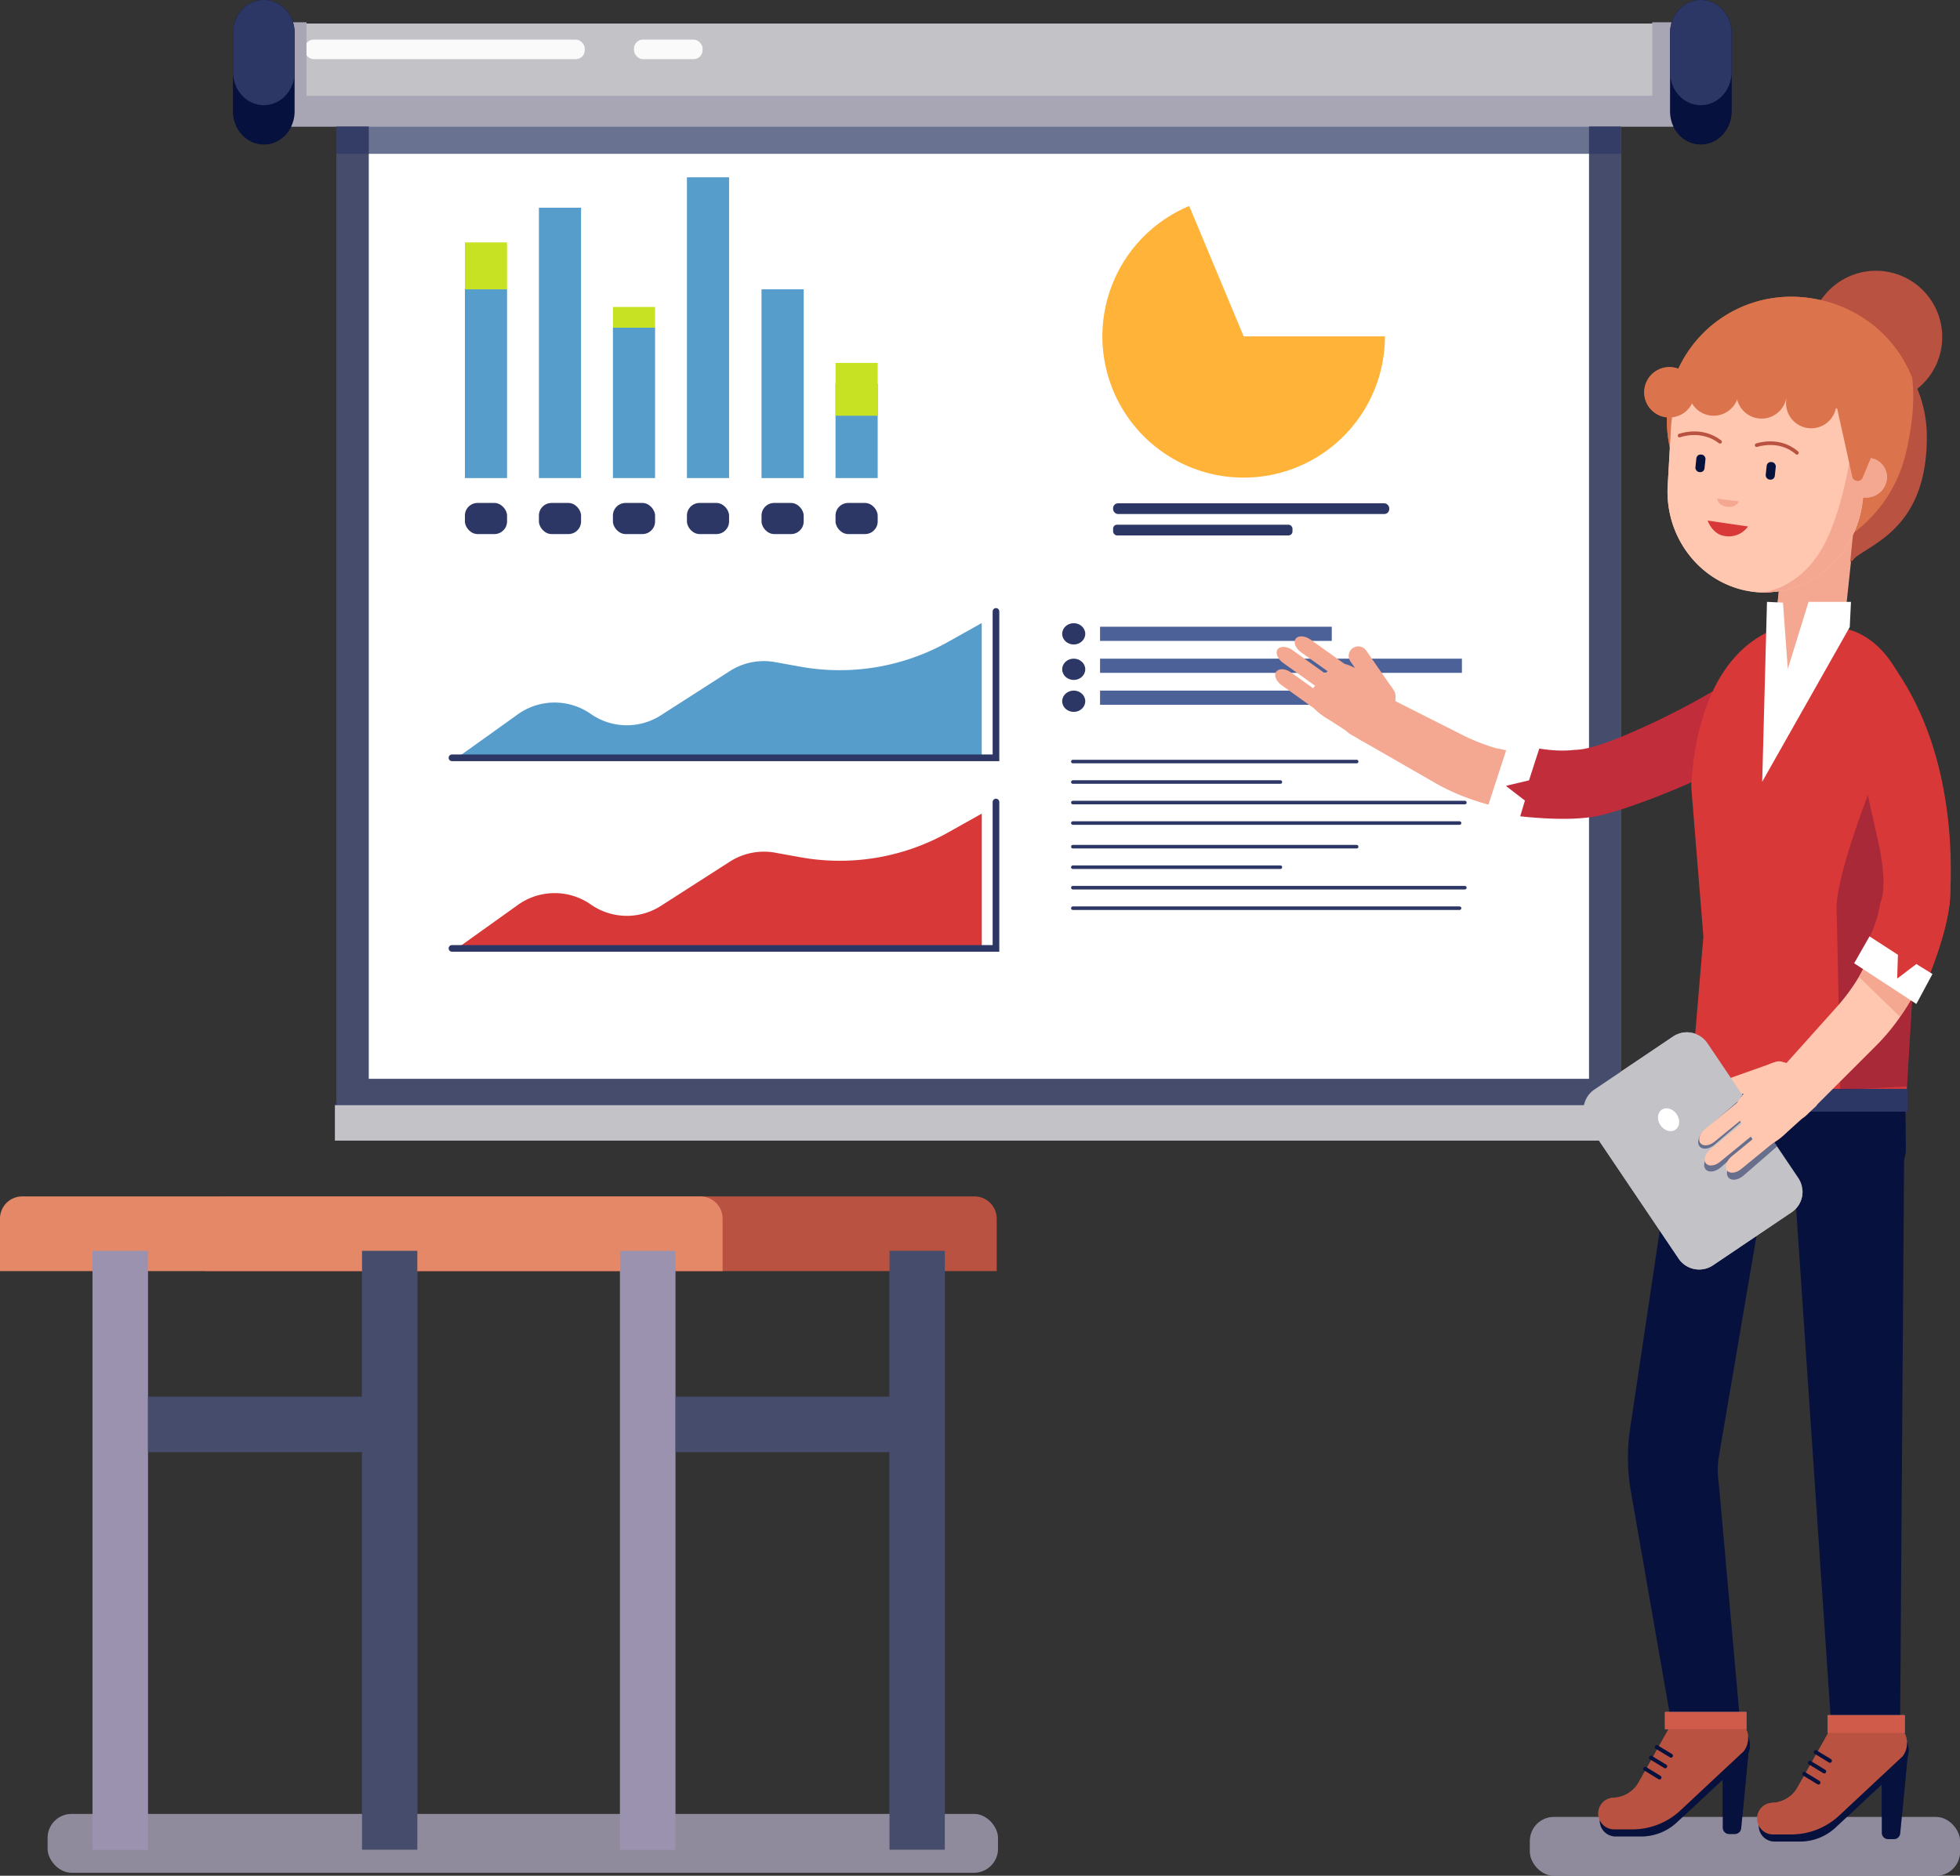 <svg xmlns="http://www.w3.org/2000/svg" viewBox="0 0 711.86 681.29"><rect x="0" y="0" width="711.86" height="681.29" fill="#333333" stroke="none"/><defs><style>.cls-1{isolation:isolate;}.cls-2{fill:#4d6199;}.cls-28,.cls-3,.cls-7{fill:#fff;}.cls-27,.cls-32,.cls-4{fill:#2c3765;}.cls-5{fill:#a8a6b4;}.cls-14,.cls-6{fill:#c2c2c7;}.cls-7{opacity:0.34;}.cls-8{fill:#07113d;}.cls-9{fill:#d93838;}.cls-10,.cls-13,.cls-24,.cls-25{fill:none;stroke-linecap:round;stroke-miterlimit:10;}.cls-10,.cls-13{stroke:#2c3765;}.cls-10{stroke-width:2.42px;}.cls-11,.cls-15{fill:#9995a7;}.cls-12{fill:#eaa64f;}.cls-13{stroke-width:1.29px;}.cls-14{opacity:0.39;}.cls-15,.cls-32{opacity:0.7;}.cls-16{fill:#464c6b;}.cls-17{fill:#b95241;}.cls-18{fill:#9a92ae;}.cls-19{fill:#e48867;}.cls-20{fill:#f4a891;}.cls-21{fill:#db734c;}.cls-22{fill:#ffc7b0;}.cls-23{fill:#ffc4bc;}.cls-24{stroke:#b95241;stroke-width:1.31px;}.cls-25{stroke:#07113d;stroke-width:1.42px;}.cls-26{fill:#591239;opacity:0.37;}.cls-27{opacity:0.6;}.cls-28{opacity:0.92;}.cls-29{fill:#569dcc;}.cls-30{fill:#c7e223;}.cls-31{fill:#ffb339;}.cls-32{mix-blend-mode:multiply;}.cls-33{fill:#c22d3c;}.cls-34{fill:#d15b4b;}</style></defs><title>Asset 1</title><g class="cls-1"><g id="Layer_2" data-name="Layer 2"><g id="Layer_1-2" data-name="Layer 1"><rect class="cls-2" x="122.28" y="20.83" width="466.5" height="380.52"/><rect class="cls-3" x="133.94" y="30.34" width="443.18" height="361.5"/><rect class="cls-4" x="121.63" y="400.31" width="467.74" height="12.89"/><rect class="cls-5" x="97.15" y="8.59" width="519.28" height="37.37"/><rect class="cls-6" x="97.15" y="8.59" width="519.28" height="26.22"/><rect class="cls-7" x="110.68" y="14.39" width="382.05" height="7.09" rx="3.23" ry="3.23"/><rect class="cls-5" x="104.45" y="8.16" width="6.87" height="37.37"/><rect class="cls-5" x="600.11" y="8.16" width="6.87" height="37.37"/><path class="cls-8" d="M628.89,12V40.45c0,6.61-5,12-11.17,12s-11.17-5.35-11.17-12V12c0-6.61,5-12,11.17-12a10.77,10.77,0,0,1,7.9,3.5A12.36,12.36,0,0,1,628.89,12Z"/><path class="cls-4" d="M628.89,12V26.2c0,6.61-5,12-11.17,12s-11.17-5.35-11.17-12V12c0-6.61,5-12,11.17-12a10.77,10.77,0,0,1,7.9,3.5A12.36,12.36,0,0,1,628.89,12Z"/><path class="cls-8" d="M107,12V40.45c0,6.61-5,12-11.17,12s-11.17-5.35-11.17-12V12c0-6.61,5-12,11.17-12a10.77,10.77,0,0,1,7.9,3.5A12.36,12.36,0,0,1,107,12Z"/><path class="cls-4" d="M107,12V26.2c0,6.61-5,12-11.17,12s-11.17-5.35-11.17-12V12c0-6.61,5-12,11.17-12a10.77,10.77,0,0,1,7.9,3.5A12.36,12.36,0,0,1,107,12Z"/><path id="_Path_" data-name="&lt;Path&gt;" class="cls-9" d="M166,344.47,187.65,329a22.94,22.94,0,0,1,26.92-.48h0a22.89,22.89,0,0,0,25.68.37l24.63-15.8a22.93,22.93,0,0,1,16.55-3.4l9.47,1.71a80.52,80.52,0,0,0,54-9.34l11.68-6.55v49H166Z"/><polyline id="_Path_2" data-name="&lt;Path&gt;" class="cls-10" points="164.15 344.47 361.73 344.47 361.73 291.31"/><path id="_Path_3" data-name="&lt;Path&gt;" class="cls-2" d="M166,275.24l21.63-15.46a22.94,22.94,0,0,1,26.92-.48h0a22.89,22.89,0,0,0,25.68.37l24.63-15.8a22.93,22.93,0,0,1,16.55-3.4l9.47,1.71a80.52,80.52,0,0,0,54-9.34l11.68-6.55v49H166Z"/><polyline id="_Path_4" data-name="&lt;Path&gt;" class="cls-10" points="164.15 275.25 361.73 275.25 361.73 222.08"/><g id="_Group_" data-name="&lt;Group&gt;"><rect id="_Rectangle_" data-name="&lt;Rectangle&gt;" class="cls-11" x="168.85" y="105.08" width="15.31" height="68.57"/><rect id="_Rectangle_2" data-name="&lt;Rectangle&gt;" class="cls-11" x="195.73" y="75.44" width="15.31" height="98.2"/><rect id="_Rectangle_3" data-name="&lt;Rectangle&gt;" class="cls-11" x="222.61" y="119.02" width="15.31" height="54.62"/><rect id="_Rectangle_4" data-name="&lt;Rectangle&gt;" class="cls-2" x="222.61" y="111.49" width="15.31" height="7.53"/><rect id="_Rectangle_5" data-name="&lt;Rectangle&gt;" class="cls-2" x="168.85" y="88.05" width="15.31" height="17.03"/><rect id="_Rectangle_6" data-name="&lt;Rectangle&gt;" class="cls-11" x="249.49" y="64.4" width="15.31" height="109.24"/><rect id="_Rectangle_7" data-name="&lt;Rectangle&gt;" class="cls-11" x="276.58" y="105.08" width="15.31" height="68.57"/><rect id="_Rectangle_8" data-name="&lt;Rectangle&gt;" class="cls-11" x="303.46" y="139.36" width="15.31" height="34.28"/><rect id="_Rectangle_9" data-name="&lt;Rectangle&gt;" class="cls-4" x="168.85" y="182.68" width="15.31" height="11.3" rx="4.58" ry="4.58"/><rect id="_Rectangle_10" data-name="&lt;Rectangle&gt;" class="cls-4" x="195.73" y="182.68" width="15.31" height="11.3" rx="4.58" ry="4.58"/><rect id="_Rectangle_11" data-name="&lt;Rectangle&gt;" class="cls-4" x="222.61" y="182.68" width="15.31" height="11.3" rx="4.58" ry="4.58"/><rect id="_Rectangle_12" data-name="&lt;Rectangle&gt;" class="cls-4" x="249.49" y="182.68" width="15.31" height="11.3" rx="4.58" ry="4.58"/><rect id="_Rectangle_13" data-name="&lt;Rectangle&gt;" class="cls-4" x="276.58" y="182.68" width="15.31" height="11.3" rx="4.58" ry="4.58"/><rect id="_Rectangle_14" data-name="&lt;Rectangle&gt;" class="cls-4" x="303.46" y="182.68" width="15.31" height="11.3" rx="4.58" ry="4.58"/><rect id="_Rectangle_15" data-name="&lt;Rectangle&gt;" class="cls-2" x="303.46" y="131.82" width="15.31" height="19.18"/></g><path class="cls-12" d="M451.7,122.17H503a51.31,51.31,0,1,1-71.08-47.35Z"/><rect class="cls-4" x="404.27" y="182.81" width="100.29" height="3.89" rx="1.77" ry="1.77"/><rect class="cls-4" x="404.27" y="190.58" width="65.15" height="3.89" rx="1.43" ry="1.43"/><rect class="cls-2" x="399.53" y="227.64" width="84.16" height="5.15"/><rect class="cls-2" x="399.53" y="239.24" width="131.43" height="5.15"/><rect class="cls-2" x="399.53" y="250.84" width="88.54" height="5.15"/><ellipse class="cls-4" cx="389.97" cy="230.22" rx="4.19" ry="3.87"/><ellipse class="cls-4" cx="389.97" cy="243.1" rx="4.19" ry="3.87"/><ellipse class="cls-4" cx="389.97" cy="254.7" rx="4.19" ry="3.87"/><line class="cls-13" x1="389.65" y1="276.61" x2="492.73" y2="276.61"/><line class="cls-13" x1="389.65" y1="298.94" x2="530.1" y2="298.94"/><line class="cls-13" x1="389.65" y1="284.05" x2="465.03" y2="284.05"/><line class="cls-13" x1="389.65" y1="291.5" x2="532.03" y2="291.5"/><line class="cls-13" x1="389.65" y1="307.53" x2="492.73" y2="307.53"/><line class="cls-13" x1="389.65" y1="329.87" x2="530.1" y2="329.87"/><line class="cls-13" x1="389.65" y1="314.98" x2="465.03" y2="314.98"/><line class="cls-13" x1="389.65" y1="322.42" x2="532.03" y2="322.42"/><rect class="cls-14" x="131.94" y="45.96" width="445.84" height="14.3"/><rect class="cls-15" x="555.66" y="659.96" width="156.2" height="21.33" rx="8.69" ry="8.69" transform="translate(1267.52 1341.25) rotate(180)"/><rect class="cls-15" x="17.3" y="658.86" width="345.14" height="21.33" rx="8.69" ry="8.69" transform="translate(379.75 1339.05) rotate(180)"/><rect class="cls-16" x="323.07" y="454.32" width="20.08" height="217.51" transform="translate(666.22 1126.15) rotate(180)"/><path class="cls-4" d="M325.22,652.73v0Z"/><rect class="cls-16" x="131.5" y="454.32" width="20.08" height="217.51" transform="translate(283.07 1126.15) rotate(180)"/><path class="cls-17" d="M82.52,434.56H353.94a8.06,8.06,0,0,1,8.06,8.06v19.06a0,0,0,0,1,0,0H74.46a0,0,0,0,1,0,0V442.62A8.06,8.06,0,0,1,82.52,434.56Z"/><rect class="cls-16" x="42.43" y="507.33" width="100.39" height="20.08"/><rect class="cls-16" x="231.91" y="507.33" width="108.28" height="20.08"/><rect class="cls-18" x="225.19" y="454.32" width="20.08" height="217.51" transform="translate(470.46 1126.15) rotate(180)"/><rect class="cls-18" x="33.62" y="454.32" width="20.08" height="217.51" transform="translate(87.31 1126.15) rotate(180)"/><path class="cls-19" d="M8.06,434.56H254.39a8.06,8.06,0,0,1,8.06,8.06v19.06a0,0,0,0,1,0,0H0a0,0,0,0,1,0,0V442.62A8.06,8.06,0,0,1,8.06,434.56Z"/><path class="cls-20" d="M496.3,236.44l9.82,14.17a3.47,3.47,0,0,1-.66,4.86l-.28.19a3.54,3.54,0,0,1-4.82-1.15l-9.82-14.17a3.47,3.47,0,0,1,.66-4.86l.28-.19A3.54,3.54,0,0,1,496.3,236.44Z"/><path class="cls-20" d="M494.42,269s-9.61-6.29-12.43-8c-5.46-3.38-7.44-6.39-5.86-10.1l5.25-6.4c3.44-3.07,5.23-4.34,8.91-2.71l12.13,5.37a7.46,7.46,0,0,1,3.83,9.7l-3.15,7.39C501.53,267.93,498.11,270.64,494.42,269Z"/><path class="cls-20" d="M485,245.81,472.65,237c-2-1.36-3-3.56-2.13-4.89h0c.86-1.33,3.23-1.3,5.26.06l12.31,8.8c2,1.36,3,3.56,2.13,4.89h0C489.36,247.2,487,247.17,485,245.81Z"/><path class="cls-20" d="M478.41,249.63l-12.31-8.8c-2-1.36-3-3.56-2.13-4.89h0c.86-1.33,3.23-1.3,5.26.06l12.31,8.8c2,1.36,3,3.56,2.13,4.89h0C482.8,251,480.44,251,478.41,249.63Z"/><path class="cls-20" d="M477.89,257.75l-12.31-8.8c-2-1.36-3-3.56-2.13-4.89h0c.86-1.33,3.23-1.3,5.26.06l12.31,8.8c2,1.36,3,3.56,2.13,4.89h0C482.29,259.14,479.93,259.11,477.89,257.75Z"/><path class="cls-20" d="M546.94,293.57a82.11,82.11,0,0,1-17.18-5,75.52,75.52,0,0,1-8.63-4.25l-30.31-17.43a9,9,0,0,1-3.83-4.18c-1.38-3.14-.84-7,1.79-10.29,4.06-5,8.82-2.77,14,.21l29.44,14.86a72.36,72.36,0,0,0,19.13,6.11c16.49,2.81,33.51-.2,48.78-8l25-12.81c6-3.07,13-1.54,15.74,3.42s.05,11.48-5.94,14.54l-25,12.82C589.69,293.89,567.24,297.26,546.94,293.57Z"/><path class="cls-20" d="M555.49,274.39l-4.42,20c-5.95-1.07-11.76-2.14-17.23-4.44l10.06-18.1Z"/><polygon class="cls-8" points="559.1 271.74 555.33 283.44 546.91 285.43 553.84 290.78 551.87 297.38 539.84 294.56 548.22 268.9 559.1 271.74"/><circle class="cls-17" cx="681.32" cy="122.41" r="24.07" transform="translate(487.57 786.97) rotate(-83.93)"/><path class="cls-21" d="M672.68,203.71c-.19.3-.18-3.27-.16-8.71.06-15,.13-44.09-4.11-46.31-11.66-6.09-59,27.17-61.9,14.1a44.89,44.89,0,0,1-1.09-9.47c0-.68,0-1.35,0-2a45,45,0,0,1,9.25-25.82v0a45.1,45.1,0,0,1,37.49-17.69c.69,0,1.37.07,2.06.11,18.23,1.47,33.69,12.66,40.24,29.35a49.26,49.26,0,0,1,3.37,17.14C698.61,191.89,677.1,197,672.68,203.71Z"/><path class="cls-17" d="M672.68,203.71c-.19.3-.18-3.27-.16-8.71l.34-1.2a50.49,50.49,0,0,0,19.3-29.06c3.37-14,2.88-23.33,2.33-27.5a49.26,49.26,0,0,1,3.37,17.14C698.61,191.89,677.1,197,672.68,203.71Z"/><rect class="cls-20" x="644.97" y="185.83" width="24.92" height="79.54" rx="11.36" ry="11.36" transform="translate(1287.33 519.44) rotate(-173.93)"/><path class="cls-22" d="M676.51,181.86c0,.43-.09.83-.15,1.25,0,.13,0,.27-.06.4A37.7,37.7,0,0,1,671,197.89c-.13.21-.26.42-.4.63A36.54,36.54,0,0,1,652.79,213h0a33.71,33.71,0,0,1-8.9,2c-1.13.09-2.26.15-3.4.15l-1.15,0h-.24a31.91,31.91,0,0,1-4.88-.63,12.48,12.48,0,0,1-1.36-.29C618,210.58,607,197.38,605.75,181.57a38.1,38.1,0,0,1-.06-5.16l.16-2.65,1-17.64a45.74,45.74,0,0,1,1-7.69,28.36,28.36,0,0,1,1.81-5.56A36.43,36.43,0,0,1,618,130.65a35.25,35.25,0,0,1,25.84-9.5,34.71,34.71,0,0,1,19.52,7.3c.79.62,1.56,1.27,2.31,2a36.58,36.58,0,0,1,8.78,12.31.09.09,0,0,1,0,0,34,34,0,0,1,1.43,3.82c.07.24.14.45.2.71a40.33,40.33,0,0,1,1.18,4.87c.07.37.13.74.19,1.12a30.38,30.38,0,0,1,.37,6.21v.38l-.08,1.43-.09,1.57-.11,2V165l0,.34-.05.91v0l-.57,9.53-.17,3.15-.07,1.19,0,.26c0,.09,0,.17,0,.25A11.92,11.92,0,0,1,676.51,181.86Z"/><path class="cls-23" d="M679.06,180.59a7.46,7.46,0,0,1-1,.08,2.07,2.07,0,0,1-.48,0l-1-.05-1.24-.06.25-4.74.06-1.06.48-8.61,1.31.07.95.06a3.4,3.4,0,0,1,.59.06h0a6.92,6.92,0,0,1,.84.15h0a6.83,6.83,0,0,1,3.57,2.06,7,7,0,0,1,1.85,5.1A7.51,7.51,0,0,1,679.06,180.59Z"/><path class="cls-20" d="M623.67,181.1s.15,2.7,3.91,3c3.31.24,3.89-2,3.89-2Z"/><path class="cls-21" d="M675.51,150.27s-63-15.42-68.88-2.64c0,0-1.09-13.75,18.87-25.65s51.42,3.13,53.43,9.35a24.45,24.45,0,0,1,1.19,10.81Z"/><path class="cls-24" d="M638,161.7s8.22-2.87,14.63,2.78"/><path class="cls-24" d="M610,158.21s7.91-3,14.71,2.26"/><rect class="cls-8" x="641.44" y="167.84" width="3.32" height="6.39" rx="1.51" ry="1.51" transform="translate(1264.49 409.2) rotate(-173.92)"/><rect class="cls-8" x="615.91" y="165.13" width="3.32" height="6.39" rx="1.51" ry="1.51" transform="translate(1213.86 401.08) rotate(-173.92)"/><path class="cls-9" d="M620.2,189.08l14.67,2.14a8.54,8.54,0,0,1-8.26,3.5C621.95,194.23,620.2,189.08,620.2,189.08Z"/><path class="cls-20" d="M679.06,180.59a7.46,7.46,0,0,1-1,.08,2.07,2.07,0,0,1-.48,0l-1-.05a11.92,11.92,0,0,1-.11,1.24c0,.43-.09.83-.15,1.25,0,.13,0,.27-.06.4A37.7,37.7,0,0,1,671,197.89c-.13.21-.26.42-.4.63A36.54,36.54,0,0,1,652.79,213h0a33.71,33.71,0,0,1-8.9,2c-1.13.09-2.26.15-3.4.15l-1.15,0c1.81,0,12.38-1.24,20.73-13.27,9.06-13.06,12.39-38.92,12.39-38.92s-.13-11.19.52-11.12c.21,0,2.07.65,4.54,1.51a30.38,30.38,0,0,1,.37,6.21v.38l-.08,1.43-.09,1.57-.11,2V165l0,.34-.05.91.95.06a3.4,3.4,0,0,1,.59.06h0a6.92,6.92,0,0,1,.84.15h0a6.83,6.83,0,0,1,3.57,2.06,7,7,0,0,1,1.85,5.1A7.51,7.51,0,0,1,679.06,180.59Z"/><circle class="cls-21" cx="606.31" cy="142.48" r="9.15" transform="translate(400.53 730.33) rotate(-83.93)"/><circle class="cls-21" cx="622.37" cy="141.85" r="9.15" transform="translate(415.52 745.73) rotate(-83.93)"/><circle class="cls-21" cx="639.79" cy="142.89" r="9.15" transform="translate(430.05 763.99) rotate(-83.93)"/><circle class="cls-21" cx="657.81" cy="146.42" r="9.15" transform="translate(442.67 785.06) rotate(-83.93)"/><path class="cls-21" d="M665.61,141l7.09,32a2,2,0,0,0,3.87.34l10.08-24.25S679.13,123.78,665.61,141Z"/><path class="cls-8" d="M632,430.83l32.56,2.47c14.38,1.09,26.8-5.5,27.59-15.22l-.19-17.86-82.8-1.45-1.05,12.92C607.28,421.41,617.59,429.74,632,430.83Z"/><path class="cls-8" d="M630.12,666.14H628a2.29,2.29,0,0,1-2.29-2.29V632l9.55,2-2.88,30.11A2.29,2.29,0,0,1,630.12,666.14Z"/><path class="cls-8" d="M606.93,630l-11.39,20.22a11,11,0,0,1-9,5.31h0a5.74,5.74,0,0,0-5.5,5.41h0a5.74,5.74,0,0,0,5.78,6.09h9.22A18.94,18.94,0,0,0,609,661.93l24.94-23.28a7.87,7.87,0,0,0,1.54-5.51h0a7.79,7.79,0,0,0-8.91-6.95Z"/><path class="cls-17" d="M606.35,627.43,595,647.65a11,11,0,0,1-9,5.31h0a5.74,5.74,0,0,0-5.5,5.41h0a5.74,5.74,0,0,0,5.78,6.09h6.61a25.6,25.6,0,0,0,17.44-6.9l23-21.49a7.87,7.87,0,0,0,1.54-5.51h0a7.79,7.79,0,0,0-8.91-6.95Z"/><line class="cls-25" x1="597.58" y1="642.48" x2="602.72" y2="645.62"/><line class="cls-25" x1="599.67" y1="638.44" x2="604.81" y2="641.57"/><line class="cls-25" x1="601.74" y1="634.57" x2="606.89" y2="637.7"/><path class="cls-8" d="M607.25,627.11l24.94.54-7.89-88.37a35.34,35.34,0,0,1-.17-9.37l20-117.18-35.58-4.11L591.75,520.87a74.08,74.08,0,0,0,.36,19.58Z"/><rect class="cls-11" x="604.71" y="621.8" width="29.56" height="6.24"/><path class="cls-8" d="M687.86,668h-2.1a2.29,2.29,0,0,1-2.29-2.29v-31.9l9.55,2-2.88,30.11A2.29,2.29,0,0,1,687.86,668Z"/><path class="cls-8" d="M664.67,631.85l-11.39,20.22a11,11,0,0,1-9,5.31h0a5.74,5.74,0,0,0-5.5,5.41h0a5.74,5.74,0,0,0,5.78,6.09h9.22a18.94,18.94,0,0,0,12.9-5.11l24.94-23.28a7.87,7.87,0,0,0,1.54-5.51h0a7.79,7.79,0,0,0-8.91-6.95Z"/><path class="cls-17" d="M664.09,629.27,652.7,649.49a11,11,0,0,1-9,5.31h0a5.74,5.74,0,0,0-5.5,5.41h0a5.74,5.74,0,0,0,5.78,6.09h6.61a25.6,25.6,0,0,0,17.44-6.9l23-21.49a7.87,7.87,0,0,0,1.54-5.51h0a7.79,7.79,0,0,0-8.91-6.95Z"/><line class="cls-25" x1="655.31" y1="644.33" x2="660.46" y2="647.46"/><line class="cls-25" x1="657.41" y1="640.29" x2="662.55" y2="643.42"/><line class="cls-25" x1="659.48" y1="636.42" x2="664.62" y2="639.55"/><polygon class="cls-8" points="665.22 628.73 690.09 628.88 691.63 410.07 650.24 407.94 665.22 628.73"/><rect class="cls-11" x="663.84" y="622.96" width="27.95" height="6.47"/><rect class="cls-4" x="613.44" y="395.49" width="79.3" height="8.28"/><path class="cls-26" d="M698.15,301.29l-5.56,93.33-24.25,1.31s-.87-50.1-1.31-65.35,18.3-59.25,18.3-59.25A257.59,257.59,0,0,1,698.15,301.29Z"/><path class="cls-22" d="M628.54,391.53l16.24-5.78a3.47,3.47,0,0,1,4.52,1.9l.11.32a3.54,3.54,0,0,1-2.36,4.35l-16.24,5.78a3.47,3.47,0,0,1-4.52-1.9l-.11-.32A3.54,3.54,0,0,1,628.54,391.53Z"/><path class="cls-6" d="M653.33,437.58a8.86,8.86,0,0,1-2.63,2.73l-28.54,19.25a9,9,0,0,1-12.5-2.43l-33-48.91a9,9,0,0,1,2.43-12.5l.32-.22,28.23-19a9,9,0,0,1,12.5,2.42l12.66,18.77,12.63,18.73,7.7,11.42A9,9,0,0,1,653.33,437.58Z"/><ellipse class="cls-3" cx="606.01" cy="406.65" rx="3.57" ry="4.4" transform="translate(-123.68 419.15) rotate(-34.84)"/><path class="cls-27" d="M645.44,416.39l-12,10.42c-2,1.83-4.53,2.22-5.67.89a2.46,2.46,0,0,1-.55-1.64,6,6,0,0,1,2.09-4.11l8.36-7.24-.74-1.08-11.78,10.22c-2,1.8-4.53,2.21-5.66.87a2.46,2.46,0,0,1-.55-1.64A6,6,0,0,1,621,419l12.31-10.67-.1-.17c-.17-.36-.33-.7-.48-1L623,415.53c-2,1.83-4.55,2.22-5.69.88a2.49,2.49,0,0,1-.54-1.64,6,6,0,0,1,2.09-4.1l12.59-10.91a1.25,1.25,0,0,1,.19-.15,8.77,8.77,0,0,1,1.15-1.94Z"/><path class="cls-22" d="M659.5,401.84s-8.58,7.63-11,9.9c-4.68,4.39-8.11,5.51-11.27,3L632.41,408c-2.06-4.12-2.83-6.18-.29-9.31l8.34-10.31a7.46,7.46,0,0,1,10.36-1.17l6.32,5C660.3,394.69,662,398.7,659.5,401.84Z"/><path class="cls-22" d="M634.63,404.92l-11.71,9.59c-1.84,1.61-4.22,2-5.27.78h0c-1.06-1.18-.41-3.45,1.43-5.06l11.71-9.59c1.84-1.61,4.22-2,5.27-.78h0C637.12,401,636.48,403.31,634.63,404.92Z"/><path class="cls-22" d="M636.61,412.24l-11.71,9.59c-1.84,1.61-4.22,2-5.27.78h0c-1.06-1.18-.41-3.45,1.43-5.06L632.77,408c1.84-1.61,4.22-2,5.27-.78h0C639.1,408.36,638.45,410.64,636.61,412.24Z"/><path class="cls-22" d="M644.31,414.85l-11.71,9.59c-1.84,1.61-4.22,2-5.27.78h0c-1.06-1.18-.41-3.45,1.43-5.06l11.71-9.59c1.84-1.61,4.22-2,5.27-.78h0C646.8,411,646.15,413.25,644.31,414.85Z"/><path class="cls-22" d="M696.91,357.54a82.1,82.1,0,0,1-9.35,15.27A75.49,75.49,0,0,1,681.2,380l-24.73,24.71a9,9,0,0,1-5,2.6c-3.39.51-7-1-9.47-4.42-3.79-5.23-.38-9.24,3.85-13.45l22-24.54a72.36,72.36,0,0,0,10.89-16.87c7-15.18,8.55-32.4,5-49.18l-5.85-27.46c-1.41-6.58,1.92-13,7.41-14.31s11.09,2.94,12.49,9.53l5.86,27.47C708.36,316.36,705.76,338.9,696.91,357.54Z"/><path class="cls-20" d="M680.62,344.29l18.17,9.49c-2.58,5.46-5.14,10.79-8.78,15.48l-14.85-14.43Z"/><path class="cls-9" d="M682.9,328.12c.12-.83,3.07-5.3-.84-22.87s-8.64-36-5.3-44.62,13.38-13.66,20.08-2.23,12.27,53.82,11.43,67.76S698,360.75,698,360.75L675.65,346.8S681.51,337.6,682.9,328.12Z"/><rect class="cls-16" x="122.28" y="20.83" width="466.5" height="380.52"/><rect class="cls-3" x="133.94" y="30.34" width="443.18" height="361.5"/><rect class="cls-6" x="121.63" y="401.4" width="467.74" height="12.89"/><rect class="cls-5" x="97.15" y="8.59" width="519.28" height="37.37"/><rect class="cls-6" x="97.15" y="8.59" width="519.28" height="26.22"/><rect class="cls-28" x="110.68" y="14.39" width="101.71" height="7.09" rx="3.23" ry="3.23"/><rect class="cls-28" x="230.26" y="14.39" width="24.91" height="7.09" rx="3.23" ry="3.23"/><rect class="cls-5" x="104.45" y="8.16" width="6.87" height="37.37"/><rect class="cls-5" x="600.11" y="8.16" width="6.87" height="37.37"/><path class="cls-8" d="M628.89,12V40.45c0,6.61-5,12-11.17,12s-11.17-5.35-11.17-12V12c0-6.61,5-12,11.17-12a10.77,10.77,0,0,1,7.9,3.5A12.36,12.36,0,0,1,628.89,12Z"/><path class="cls-4" d="M628.89,12V26.2c0,6.61-5,12-11.17,12s-11.17-5.35-11.17-12V12c0-6.61,5-12,11.17-12a10.77,10.77,0,0,1,7.9,3.5A12.36,12.36,0,0,1,628.89,12Z"/><path class="cls-8" d="M107,12V40.45c0,6.61-5,12-11.17,12s-11.17-5.35-11.17-12V12c0-6.61,5-12,11.17-12a10.77,10.77,0,0,1,7.9,3.5A12.36,12.36,0,0,1,107,12Z"/><path class="cls-4" d="M107,12V26.2c0,6.61-5,12-11.17,12s-11.17-5.35-11.17-12V12c0-6.61,5-12,11.17-12a10.77,10.77,0,0,1,7.9,3.5A12.36,12.36,0,0,1,107,12Z"/><path id="_Path_5" data-name="&lt;Path&gt;" class="cls-9" d="M166,344.47,187.65,329a22.94,22.94,0,0,1,26.92-.48h0a22.89,22.89,0,0,0,25.68.37l24.63-15.8a22.93,22.93,0,0,1,16.55-3.4l9.47,1.71a80.52,80.52,0,0,0,54-9.34l11.68-6.55v49H166Z"/><polyline id="_Path_6" data-name="&lt;Path&gt;" class="cls-10" points="164.15 344.47 361.73 344.47 361.73 291.31"/><path id="_Path_7" data-name="&lt;Path&gt;" class="cls-29" d="M166,275.24l21.63-15.46a22.94,22.94,0,0,1,26.92-.48h0a22.89,22.89,0,0,0,25.68.37l24.63-15.8a22.93,22.93,0,0,1,16.55-3.4l9.47,1.71a80.52,80.52,0,0,0,54-9.34l11.68-6.55v49H166Z"/><polyline id="_Path_8" data-name="&lt;Path&gt;" class="cls-10" points="164.15 275.25 361.73 275.25 361.73 222.08"/><g id="_Group_2" data-name="&lt;Group&gt;"><rect id="_Rectangle_16" data-name="&lt;Rectangle&gt;" class="cls-29" x="168.85" y="105.08" width="15.31" height="68.57"/><rect id="_Rectangle_17" data-name="&lt;Rectangle&gt;" class="cls-29" x="195.73" y="75.44" width="15.31" height="98.2"/><rect id="_Rectangle_18" data-name="&lt;Rectangle&gt;" class="cls-29" x="222.61" y="119.02" width="15.31" height="54.62"/><rect id="_Rectangle_19" data-name="&lt;Rectangle&gt;" class="cls-30" x="222.61" y="111.49" width="15.31" height="7.53"/><rect id="_Rectangle_20" data-name="&lt;Rectangle&gt;" class="cls-30" x="168.85" y="88.05" width="15.31" height="17.03"/><rect id="_Rectangle_21" data-name="&lt;Rectangle&gt;" class="cls-29" x="249.49" y="64.4" width="15.31" height="109.24"/><rect id="_Rectangle_22" data-name="&lt;Rectangle&gt;" class="cls-29" x="276.58" y="105.08" width="15.31" height="68.57"/><rect id="_Rectangle_23" data-name="&lt;Rectangle&gt;" class="cls-29" x="303.46" y="139.36" width="15.31" height="34.28"/><rect id="_Rectangle_24" data-name="&lt;Rectangle&gt;" class="cls-4" x="168.85" y="182.68" width="15.31" height="11.3" rx="4.58" ry="4.58"/><rect id="_Rectangle_25" data-name="&lt;Rectangle&gt;" class="cls-4" x="195.73" y="182.68" width="15.31" height="11.3" rx="4.58" ry="4.58"/><rect id="_Rectangle_26" data-name="&lt;Rectangle&gt;" class="cls-4" x="222.61" y="182.68" width="15.31" height="11.3" rx="4.58" ry="4.58"/><rect id="_Rectangle_27" data-name="&lt;Rectangle&gt;" class="cls-4" x="249.49" y="182.68" width="15.31" height="11.3" rx="4.58" ry="4.58"/><rect id="_Rectangle_28" data-name="&lt;Rectangle&gt;" class="cls-4" x="276.58" y="182.68" width="15.31" height="11.3" rx="4.58" ry="4.58"/><rect id="_Rectangle_29" data-name="&lt;Rectangle&gt;" class="cls-4" x="303.46" y="182.68" width="15.31" height="11.3" rx="4.58" ry="4.58"/><rect id="_Rectangle_30" data-name="&lt;Rectangle&gt;" class="cls-30" x="303.46" y="131.82" width="15.31" height="19.18"/></g><path class="cls-31" d="M451.7,122.17H503a51.31,51.31,0,1,1-71.08-47.35Z"/><rect class="cls-4" x="404.27" y="182.81" width="100.29" height="3.89" rx="1.77" ry="1.77"/><rect class="cls-4" x="404.27" y="190.58" width="65.15" height="3.89" rx="1.43" ry="1.43"/><rect class="cls-2" x="399.53" y="227.64" width="84.16" height="5.15"/><rect class="cls-2" x="399.53" y="239.24" width="131.43" height="5.15"/><rect class="cls-2" x="399.53" y="250.84" width="88.54" height="5.15"/><ellipse class="cls-4" cx="389.97" cy="230.22" rx="4.19" ry="3.87"/><ellipse class="cls-4" cx="389.97" cy="243.1" rx="4.19" ry="3.87"/><ellipse class="cls-4" cx="389.97" cy="254.7" rx="4.19" ry="3.87"/><line class="cls-13" x1="389.65" y1="276.61" x2="492.73" y2="276.61"/><line class="cls-13" x1="389.65" y1="298.94" x2="530.1" y2="298.94"/><line class="cls-13" x1="389.65" y1="284.05" x2="465.03" y2="284.05"/><line class="cls-13" x1="389.65" y1="291.5" x2="532.03" y2="291.5"/><line class="cls-13" x1="389.65" y1="307.53" x2="492.73" y2="307.53"/><line class="cls-13" x1="389.65" y1="329.87" x2="530.1" y2="329.87"/><line class="cls-13" x1="389.65" y1="314.98" x2="465.03" y2="314.98"/><line class="cls-13" x1="389.65" y1="322.42" x2="532.03" y2="322.42"/><rect class="cls-32" x="122.07" y="45.96" width="466.68" height="9.91"/><rect class="cls-15" x="555.66" y="659.96" width="156.2" height="21.33" rx="8.69" ry="8.69" transform="translate(1267.52 1341.25) rotate(180)"/><rect class="cls-15" x="17.3" y="658.86" width="345.14" height="21.33" rx="8.69" ry="8.69" transform="translate(379.75 1339.05) rotate(180)"/><rect class="cls-16" x="323.07" y="454.32" width="20.08" height="217.51" transform="translate(666.22 1126.15) rotate(180)"/><path class="cls-4" d="M325.22,652.73v0Z"/><rect class="cls-16" x="131.5" y="454.32" width="20.08" height="217.51" transform="translate(283.07 1126.15) rotate(180)"/><rect class="cls-16" x="42.43" y="507.33" width="100.39" height="20.08"/><rect class="cls-16" x="231.91" y="507.33" width="108.28" height="20.08"/><rect class="cls-18" x="225.19" y="454.32" width="20.08" height="217.51" transform="translate(470.46 1126.15) rotate(180)"/><rect class="cls-18" x="33.62" y="454.32" width="20.08" height="217.51" transform="translate(87.31 1126.15) rotate(180)"/><path class="cls-20" d="M496.3,236.44l9.82,14.17a3.47,3.47,0,0,1-.66,4.86l-.28.19a3.54,3.54,0,0,1-4.82-1.15l-9.82-14.17a3.47,3.47,0,0,1,.66-4.86l.28-.19A3.54,3.54,0,0,1,496.3,236.44Z"/><path class="cls-20" d="M494.42,269s-9.61-6.29-12.43-8c-5.46-3.38-7.44-6.39-5.86-10.1l5.25-6.4c3.44-3.07,5.23-4.34,8.91-2.71l12.13,5.37a7.46,7.46,0,0,1,3.83,9.7l-3.15,7.39C501.53,267.93,498.11,270.64,494.42,269Z"/><path class="cls-20" d="M485,245.81,472.65,237c-2-1.36-3-3.56-2.13-4.89h0c.86-1.33,3.23-1.3,5.26.06l12.31,8.8c2,1.36,3,3.56,2.13,4.89h0C489.36,247.2,487,247.17,485,245.81Z"/><path class="cls-20" d="M478.41,249.63l-12.31-8.8c-2-1.36-3-3.56-2.13-4.89h0c.86-1.33,3.23-1.3,5.26.06l12.31,8.8c2,1.36,3,3.56,2.13,4.89h0C482.8,251,480.44,251,478.41,249.63Z"/><path class="cls-20" d="M477.89,257.75l-12.31-8.8c-2-1.36-3-3.56-2.13-4.89h0c.86-1.33,3.23-1.3,5.26.06l12.31,8.8c2,1.36,3,3.56,2.13,4.89h0C482.29,259.14,479.93,259.11,477.89,257.75Z"/><path class="cls-20" d="M546.94,293.57a82.11,82.11,0,0,1-17.18-5,75.52,75.52,0,0,1-8.63-4.25l-30.31-17.43a9,9,0,0,1-3.83-4.18c-1.38-3.14-.84-7,1.79-10.29,4.06-5,8.82-2.77,14,.21l29.44,14.86a72.36,72.36,0,0,0,19.13,6.11c16.49,2.81,33.51-.2,48.78-8l25-12.81c6-3.07,13-1.54,15.74,3.42s.05,11.48-5.94,14.54l-25,12.82C589.69,293.89,567.24,297.26,546.94,293.57Z"/><path class="cls-20" d="M555.49,274.39l-4.42,20c-5.95-1.07-11.76-2.14-17.23-4.44l10.06-18.1Z"/><path class="cls-33" d="M571.69,272.38c.83-.1,5.42.55,21.86-6.77A275.33,275.33,0,0,0,635.08,243c12.78-8.71,15.68,16.12,6.39,25.56s-47.6,25-61.27,27.81-36.07-.94-36.07-.94l7.64-25.17S562.17,273.51,571.69,272.38Z"/><polygon class="cls-3" points="559.1 271.74 555.33 283.44 546.91 285.43 553.84 290.78 551.87 297.38 539.84 294.56 548.22 268.9 559.1 271.74"/><path class="cls-21" d="M672.68,203.71c-.19.3-.18-3.27-.16-8.71.06-15,.13-44.09-4.11-46.31-11.66-6.09-59,27.17-61.9,14.1a44.89,44.89,0,0,1-1.09-9.47c0-.68,0-1.35,0-2a45,45,0,0,1,9.25-25.82v0a45.1,45.1,0,0,1,37.49-17.69c.69,0,1.37.07,2.06.11,18.23,1.47,33.69,12.66,40.24,29.35a49.26,49.26,0,0,1,3.37,17.14C698.61,191.89,677.1,197,672.68,203.71Z"/><path class="cls-17" d="M671.63,204.67a79.06,79.06,0,0,0,.89-9.67l.34-1.2a50.49,50.49,0,0,0,19.3-29.06c3.37-14,2.88-23.33,2.33-27.5a45.44,45.44,0,0,1,5.3,19.89C700.55,194.64,676,198,671.63,204.67Z"/><path class="cls-20" d="M653.23,265.14h0a12.5,12.5,0,0,0,13.71-11.07l6.15-60.92c.72-6.82-4.64-6.38-11.45-7.1h0a12.5,12.5,0,0,0-13.71,11.07l-5.77,54.31A12.5,12.5,0,0,0,653.23,265.14Z"/><path class="cls-22" d="M676.51,181.86c0,.43-.09.83-.15,1.25,0,.13,0,.27-.06.4A37.7,37.7,0,0,1,671,197.89c-.13.21-.26.42-.4.63A36.54,36.54,0,0,1,652.79,213h0a33.71,33.71,0,0,1-8.9,2c-1.13.09-2.26.15-3.4.15l-1.15,0h-.24a31.91,31.91,0,0,1-4.88-.63,12.48,12.48,0,0,1-1.36-.29C618,210.58,607,197.38,605.75,181.57a38.1,38.1,0,0,1-.06-5.16l.16-2.65,1-17.64a45.74,45.74,0,0,1,1-7.69,28.36,28.36,0,0,1,1.81-5.56A36.43,36.43,0,0,1,618,130.65a35.25,35.25,0,0,1,25.84-9.5,34.71,34.71,0,0,1,19.52,7.3c.79.62,1.56,1.27,2.31,2a36.58,36.58,0,0,1,8.78,12.31.09.09,0,0,1,0,0,34,34,0,0,1,1.43,3.82c.07.24.14.45.2.71a40.33,40.33,0,0,1,1.18,4.87c.07.37.13.74.19,1.12a30.38,30.38,0,0,1,.37,6.21v.38l-.08,1.43-.09,1.57-.11,2V165l0,.34-.05.91v0l-.57,9.53-.17,3.15-.07,1.19,0,.26c0,.09,0,.17,0,.25A11.92,11.92,0,0,1,676.51,181.86Z"/><path class="cls-23" d="M679.06,180.59a7.46,7.46,0,0,1-1,.08,2.07,2.07,0,0,1-.48,0l-1-.05-1.24-.06.25-4.74.06-1.06.48-8.61,1.31.07.95.06a3.4,3.4,0,0,1,.59.06h0a6.92,6.92,0,0,1,.84.15h0a6.83,6.83,0,0,1,3.57,2.06,7,7,0,0,1,1.85,5.1A7.51,7.51,0,0,1,679.06,180.59Z"/><path class="cls-20" d="M623.67,181.1s.15,2.7,3.91,3c3.31.24,3.89-2,3.89-2Z"/><path class="cls-21" d="M675.51,150.27s-63-15.42-68.88-2.64c0,0-1.09-13.75,18.87-25.65s51.42,3.13,53.43,9.35a24.45,24.45,0,0,1,1.19,10.81Z"/><path class="cls-24" d="M638,161.7s8.22-2.87,14.63,2.78"/><path class="cls-24" d="M610,158.21s7.91-3,14.71,2.26"/><rect class="cls-8" x="641.44" y="167.84" width="3.32" height="6.39" rx="1.51" ry="1.51" transform="translate(1264.49 409.2) rotate(-173.92)"/><rect class="cls-8" x="615.91" y="165.13" width="3.32" height="6.39" rx="1.51" ry="1.51" transform="translate(1213.86 401.08) rotate(-173.92)"/><path class="cls-9" d="M698.94,288l-.79,13.31-5.73,96.21-.23,3.83h-.1l-23.11-1L613.81,398l4.85-57.81-4.3-53.08a15.22,15.22,0,0,1-.06-2.44c1.86-29.07,12.63-50.94,33.22-57.23l-2,36.5c2.48,0,21-36.28,23.32-35.88a24.61,24.61,0,0,1,9.78,4C691.67,241,698.25,262.52,698.94,288Z"/><path class="cls-9" d="M620.2,189.08l14.67,2.14a8.54,8.54,0,0,1-8.26,3.5C621.95,194.23,620.2,189.08,620.2,189.08Z"/><path class="cls-20" d="M679.06,180.59a7.46,7.46,0,0,1-1,.08,2.07,2.07,0,0,1-.48,0l-1-.05a11.92,11.92,0,0,1-.11,1.24c0,.43-.09.83-.15,1.25,0,.13,0,.27-.06.4A37.7,37.7,0,0,1,671,197.89c-.13.21-.26.42-.4.63A36.54,36.54,0,0,1,652.79,213h0a33.71,33.71,0,0,1-8.9,2c-1.13.09-2.26.15-3.4.15l-1.15,0c1.81,0,12.38-1.24,20.73-13.27,9.06-13.06,12.39-38.92,12.39-38.92s-.13-11.19.52-11.12c.21,0,2.07.65,4.54,1.51a30.38,30.38,0,0,1,.37,6.21v.38l-.08,1.43-.09,1.57-.11,2V165l0,.34-.05.91.95.06a3.4,3.4,0,0,1,.59.06h0a6.92,6.92,0,0,1,.84.15h0a6.83,6.83,0,0,1,3.57,2.06,7,7,0,0,1,1.85,5.1A7.51,7.51,0,0,1,679.06,180.59Z"/><circle class="cls-21" cx="606.31" cy="142.48" r="9.15" transform="translate(400.53 730.33) rotate(-83.93)"/><circle class="cls-21" cx="622.37" cy="141.85" r="9.15" transform="translate(415.52 745.73) rotate(-83.93)"/><circle class="cls-21" cx="639.79" cy="142.89" r="9.15" transform="translate(430.05 763.99) rotate(-83.93)"/><circle class="cls-21" cx="657.81" cy="146.42" r="9.15" transform="translate(442.67 785.06) rotate(-83.93)"/><path class="cls-21" d="M665.61,141l7.09,32a2,2,0,0,0,3.87.34l10.08-24.25S679.13,123.78,665.61,141Z"/><polygon class="cls-3" points="671.82 227.75 672.26 218.6 656.86 218.6 649.31 243 647.57 218.89 641.76 218.6 640.02 283.95 671.82 227.75"/><path class="cls-8" d="M632,430.83l32.56,2.47c14.38,1.09,26.8-5.5,27.59-15.22l-.19-17.86-82.8-1.45-1.05,12.92C607.28,421.41,617.59,429.74,632,430.83Z"/><path class="cls-8" d="M630.12,666.14H628a2.29,2.29,0,0,1-2.29-2.29V632l9.55,2-2.88,30.11A2.29,2.29,0,0,1,630.12,666.14Z"/><path class="cls-8" d="M606.93,630l-11.39,20.22a11,11,0,0,1-9,5.31h0a5.74,5.74,0,0,0-5.5,5.41h0a5.74,5.74,0,0,0,5.78,6.09h9.22A18.94,18.94,0,0,0,609,661.93l24.94-23.28a7.87,7.87,0,0,0,1.54-5.51h0a7.79,7.79,0,0,0-8.91-6.95Z"/><path class="cls-17" d="M606.35,627.43,595,647.65a11,11,0,0,1-9,5.31h0a5.74,5.74,0,0,0-5.5,5.41h0a5.74,5.74,0,0,0,5.78,6.09h6.61a25.6,25.6,0,0,0,17.44-6.9l23-21.49a7.87,7.87,0,0,0,1.54-5.51h0a7.79,7.79,0,0,0-8.91-6.95Z"/><line class="cls-25" x1="597.58" y1="642.48" x2="602.72" y2="645.62"/><line class="cls-25" x1="599.67" y1="638.44" x2="604.81" y2="641.57"/><line class="cls-25" x1="601.74" y1="634.57" x2="606.89" y2="637.7"/><rect class="cls-34" x="604.71" y="621.8" width="29.56" height="6.24"/><path class="cls-8" d="M687.86,668h-2.1a2.29,2.29,0,0,1-2.29-2.29v-31.9l9.55,2-2.88,30.11A2.29,2.29,0,0,1,687.86,668Z"/><path class="cls-8" d="M664.67,631.85l-11.39,20.22a11,11,0,0,1-9,5.31h0a5.74,5.74,0,0,0-5.5,5.41h0a5.74,5.74,0,0,0,5.78,6.09h9.22a18.94,18.94,0,0,0,12.9-5.11l24.94-23.28a7.87,7.87,0,0,0,1.54-5.51h0a7.79,7.79,0,0,0-8.91-6.95Z"/><path class="cls-17" d="M664.09,629.27,652.7,649.49a11,11,0,0,1-9,5.31h0a5.74,5.74,0,0,0-5.5,5.41h0a5.74,5.74,0,0,0,5.78,6.09h6.61a25.6,25.6,0,0,0,17.44-6.9l23-21.49a7.87,7.87,0,0,0,1.54-5.51h0a7.79,7.79,0,0,0-8.91-6.95Z"/><line class="cls-25" x1="655.31" y1="644.33" x2="660.46" y2="647.46"/><line class="cls-25" x1="657.41" y1="640.29" x2="662.55" y2="643.42"/><line class="cls-25" x1="659.48" y1="636.42" x2="664.62" y2="639.55"/><rect class="cls-34" x="663.84" y="622.96" width="27.95" height="6.47"/><rect class="cls-4" x="613.44" y="395.49" width="79.3" height="8.28"/><path class="cls-26" d="M698.15,301.29l-5.56,93.33-24.25,1.31s-.87-50.1-1.31-65.35,18.3-59.25,18.3-59.25A257.59,257.59,0,0,1,698.15,301.29Z"/><path class="cls-22" d="M628.54,391.53l16.24-5.78a3.47,3.47,0,0,1,4.52,1.9l.11.32a3.54,3.54,0,0,1-2.36,4.35l-16.24,5.78a3.47,3.47,0,0,1-4.52-1.9l-.11-.32A3.54,3.54,0,0,1,628.54,391.53Z"/><path class="cls-6" d="M653.33,437.58a8.86,8.86,0,0,1-2.63,2.73l-28.54,19.25a9,9,0,0,1-12.5-2.43l-33-48.91a9,9,0,0,1,2.43-12.5l.32-.22,28.23-19a9,9,0,0,1,12.5,2.42l12.66,18.77,12.63,18.73,7.7,11.42A9,9,0,0,1,653.33,437.58Z"/><ellipse class="cls-3" cx="606.01" cy="406.65" rx="3.57" ry="4.4" transform="translate(-123.68 419.15) rotate(-34.84)"/><path class="cls-27" d="M645.44,416.39l-12,10.42c-2,1.83-4.53,2.22-5.67.89a2.46,2.46,0,0,1-.55-1.64,6,6,0,0,1,2.09-4.11l8.36-7.24-.74-1.08-11.78,10.22c-2,1.8-4.53,2.21-5.66.87a2.46,2.46,0,0,1-.55-1.64A6,6,0,0,1,621,419l12.31-10.67-.1-.17c-.17-.36-.33-.7-.48-1L623,415.53c-2,1.83-4.55,2.22-5.69.88a2.49,2.49,0,0,1-.54-1.64,6,6,0,0,1,2.09-4.1l12.59-10.91a1.25,1.25,0,0,1,.19-.15,8.77,8.77,0,0,1,1.15-1.94Z"/><path class="cls-22" d="M659.5,401.84s-8.58,7.63-11,9.9c-4.68,4.39-8.11,5.51-11.27,3L632.41,408c-2.06-4.12-2.83-6.18-.29-9.31l8.34-10.31a7.46,7.46,0,0,1,10.36-1.17l6.32,5C660.3,394.69,662,398.7,659.5,401.84Z"/><path class="cls-22" d="M634.63,404.92l-11.71,9.59c-1.84,1.61-4.22,2-5.27.78h0c-1.06-1.18-.41-3.45,1.43-5.06l11.71-9.59c1.84-1.61,4.22-2,5.27-.78h0C637.12,401,636.48,403.31,634.63,404.92Z"/><path class="cls-22" d="M636.61,412.24l-11.71,9.59c-1.84,1.61-4.22,2-5.27.78h0c-1.06-1.18-.41-3.45,1.43-5.06L632.77,408c1.84-1.61,4.22-2,5.27-.78h0C639.1,408.36,638.45,410.64,636.61,412.24Z"/><path class="cls-22" d="M644.31,414.85l-11.71,9.59c-1.84,1.61-4.22,2-5.27.78h0c-1.06-1.18-.41-3.45,1.43-5.06l11.71-9.59c1.84-1.61,4.22-2,5.27-.78h0C646.8,411,646.15,413.25,644.31,414.85Z"/><path class="cls-22" d="M696.91,357.54a82.1,82.1,0,0,1-9.35,15.27A75.49,75.49,0,0,1,681.2,380l-24.73,24.71a9,9,0,0,1-5,2.6c-3.39.51-7-1-9.47-4.42-3.79-5.23-.38-9.24,3.85-13.45l22-24.54a72.36,72.36,0,0,0,10.89-16.87c7-15.18,8.55-32.4,5-49.18l-5.85-27.46c-1.41-6.58,1.92-13,7.41-14.31s11.09,2.94,12.49,9.53l5.86,27.47C708.36,316.36,705.76,338.9,696.91,357.54Z"/><path class="cls-20" d="M680.62,344.29l18.17,9.49c-2.58,5.46-5.14,10.79-8.78,15.48l-14.85-14.43Z"/><path class="cls-9" d="M682.9,328.12c.12-.83,3.07-5.3-.84-22.87s-8.64-36-5.3-44.62,2.12-30.57,10-19.95c23,30.9,22.31,71.53,21.47,85.48S698,360.75,698,360.75L675.65,346.8S681.51,337.6,682.9,328.12Z"/><polygon class="cls-3" points="679 340.11 689.32 346.8 689.04 355.45 696.01 350.15 701.86 353.77 696.01 364.65 673.42 349.87 679 340.11"/></g></g></g></svg>